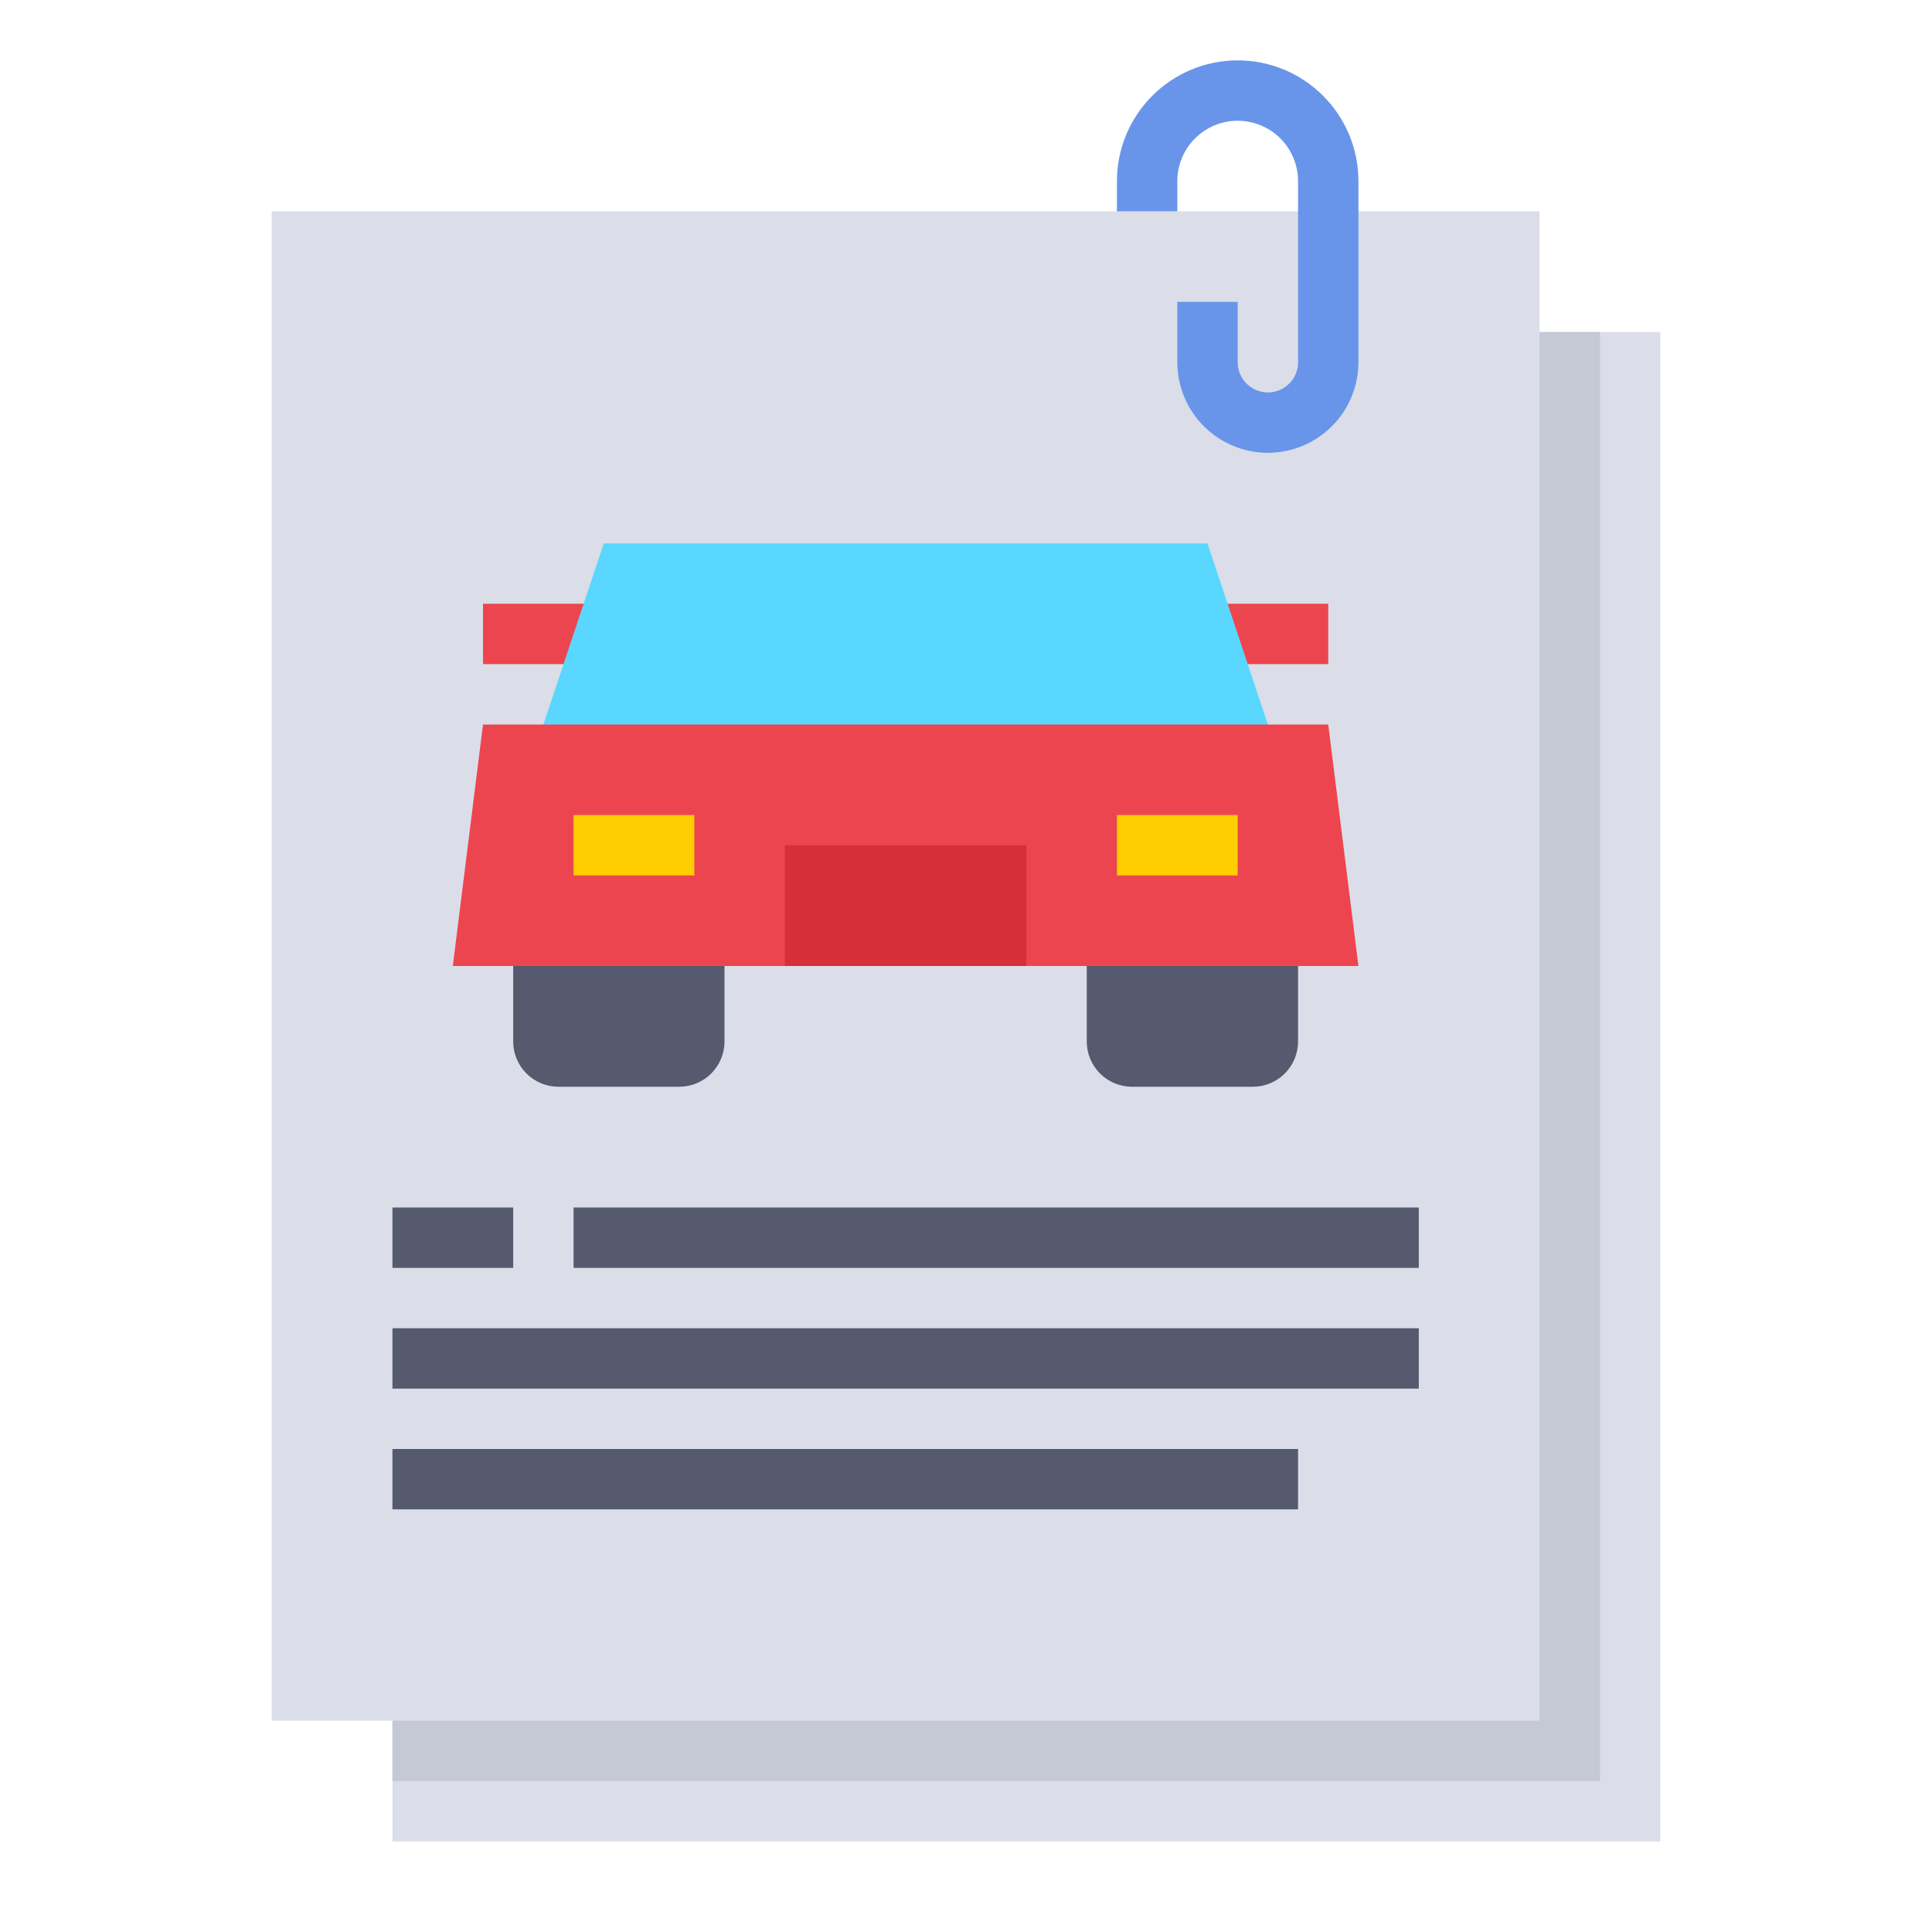 <svg width="64" height="64" viewBox="0 0 64 64" fill="none" xmlns="http://www.w3.org/2000/svg">
<path d="M51 11H55V61H13V57L51 11Z" fill="#DBDEE8"/>
<path d="M51 11H53V59H13V57L51 11Z" fill="#C5C8D5"/>
<path d="M9 7H51V57H9V7Z" fill="#DBDEE8"/>
<path d="M42 15C41.205 14.999 40.442 14.683 39.88 14.12C39.317 13.558 39.001 12.795 39 12V10H41V12C41 12.265 41.105 12.52 41.293 12.707C41.48 12.895 41.735 13 42 13C42.265 13 42.52 12.895 42.707 12.707C42.895 12.52 43 12.265 43 12V6C43 5.47 42.789 4.961 42.414 4.586C42.039 4.211 41.53 4 41 4C40.47 4 39.961 4.211 39.586 4.586C39.211 4.961 39 5.47 39 6V7H37V6C37 4.939 37.421 3.922 38.172 3.172C38.922 2.421 39.939 2 41 2C42.061 2 43.078 2.421 43.828 3.172C44.579 3.922 45 4.939 45 6V12C44.999 12.795 44.683 13.558 44.12 14.12C43.558 14.683 42.795 14.999 42 15Z" fill="#6895EA"/>
<path d="M13 40H17V42H13V40Z" fill="#555A6E"/>
<path d="M19 40H47V42H19V40Z" fill="#555A6E"/>
<path d="M13 44H47V46H13V44Z" fill="#555A6E"/>
<path d="M13 48H43V50H13V48Z" fill="#555A6E"/>
<path d="M17 31V34.5C17 34.898 17.158 35.279 17.439 35.561C17.721 35.842 18.102 36 18.5 36H22.5C22.898 36 23.279 35.842 23.561 35.561C23.842 35.279 24 34.898 24 34.5V31H17Z" fill="#555A6E"/>
<path d="M36 31V34.5C36 34.898 36.158 35.279 36.439 35.561C36.721 35.842 37.102 36 37.5 36H41.5C41.898 36 42.279 35.842 42.561 35.561C42.842 35.279 43 34.898 43 34.5V31H36Z" fill="#555A6E"/>
<path d="M16 20H20V22H16V20Z" fill="#ED454F"/>
<path d="M40 20H44V22H40V20Z" fill="#ED454F"/>
<path d="M18 24L20 18H40L42 24V26H18V24Z" fill="#5AD7FF"/>
<path d="M25 32H15L16 24H44L45 32H25Z" fill="#ED454F"/>
<path d="M26 28H34V32H26V28Z" fill="#D62F39"/>
<path d="M37 27H41V29H37V27Z" fill="#FFCE00"/>
<path d="M19 27H23V29H19V27Z" fill="#FFCE00"/>
</svg>
